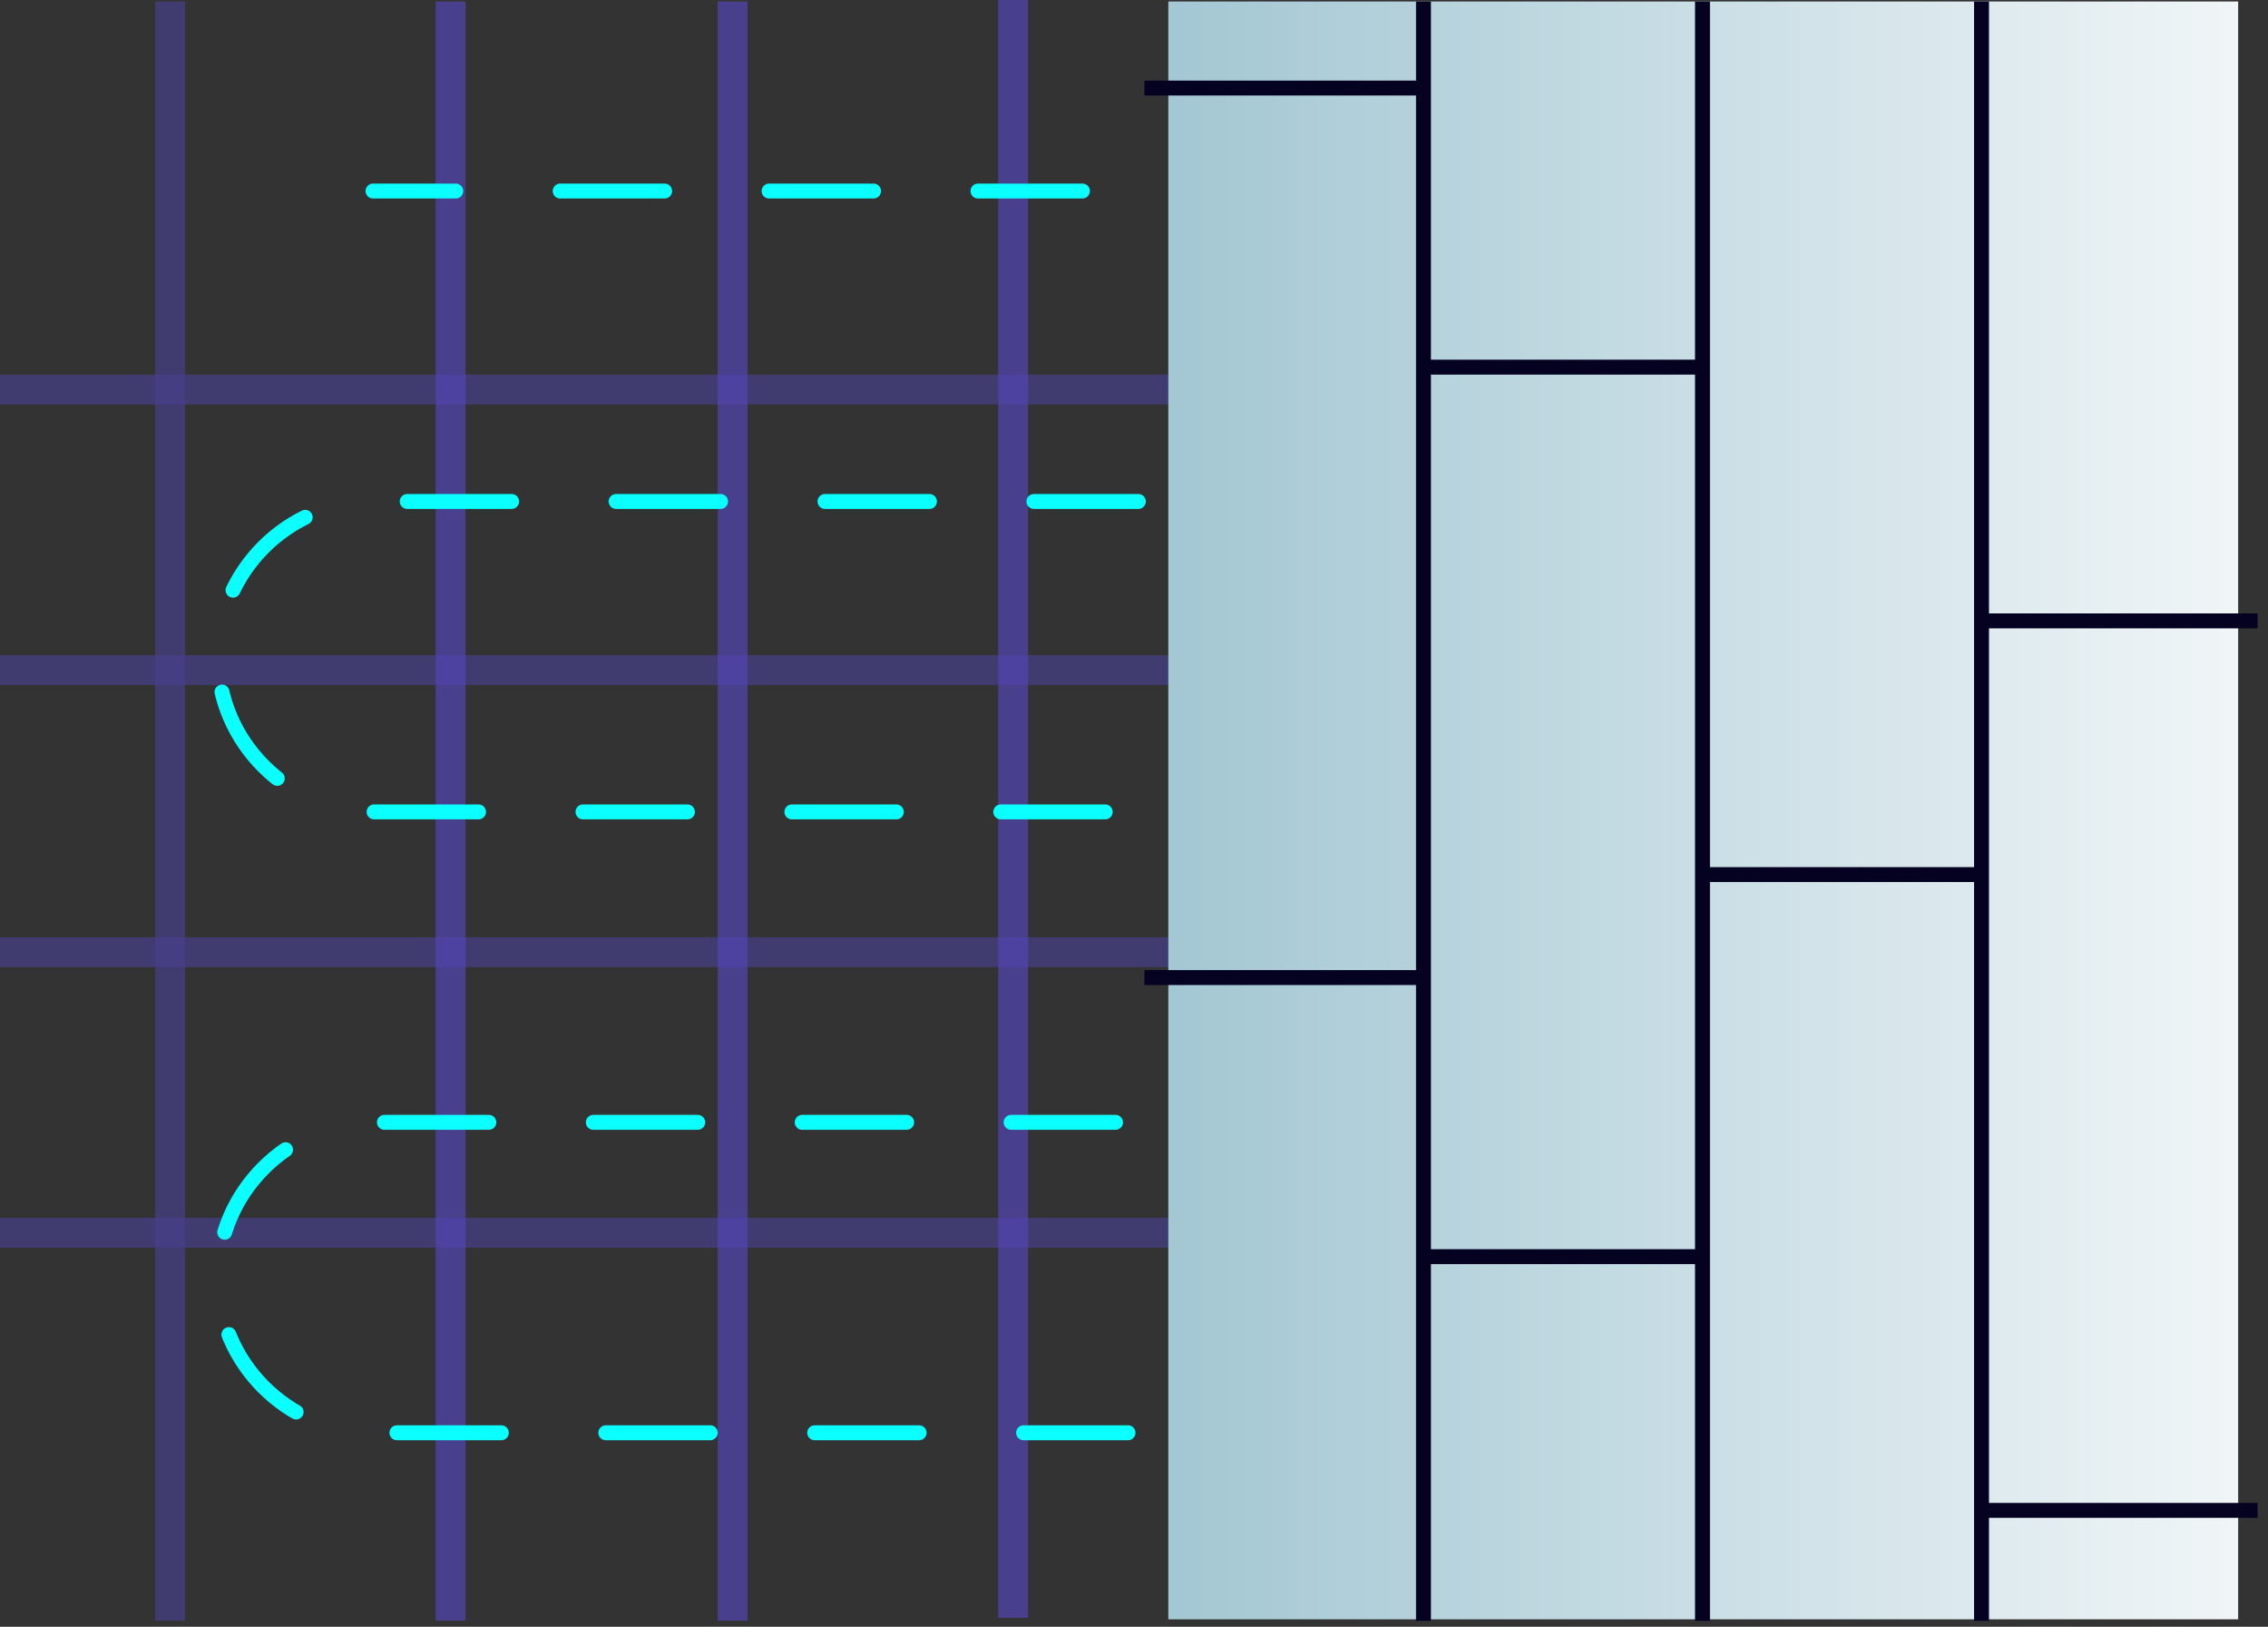 <?xml version="1.0" encoding="UTF-8"?> <svg xmlns="http://www.w3.org/2000/svg" width="152" height="109" viewBox="0 0 152 109" fill="none"><rect x="0" y="0" width="152" height="109" fill="#333333" stroke="none"/> <g clip-path="url(#clip0)"> <g opacity="0.69"> <g opacity="0.69"> <path opacity="0.69" d="M11.4 0.1V108.6" stroke="#5E4DEC" stroke-width="2" stroke-miterlimit="10"></path> <path opacity="0.69" d="M0 26.1H108.4" stroke="#5E4DEC" stroke-width="2" stroke-miterlimit="10"></path> <path opacity="0.69" d="M0 44.9H108.4" stroke="#5E4DEC" stroke-width="2" stroke-miterlimit="10"></path> <path opacity="0.69" d="M0 63.8H108.4" stroke="#5E4DEC" stroke-width="2" stroke-miterlimit="10"></path> <path opacity="0.69" d="M0 82.6H108.4" stroke="#5E4DEC" stroke-width="2" stroke-miterlimit="10"></path> </g> <path opacity="0.69" d="M67.9 0V108.4" stroke="#5E4DEC" stroke-width="2" stroke-miterlimit="10"></path> <path opacity="0.69" d="M49.1 0.1V108.6" stroke="#5E4DEC" stroke-width="2" stroke-miterlimit="10"></path> <path opacity="0.69" d="M30.2 0.1V108.6" stroke="#5E4DEC" stroke-width="2" stroke-miterlimit="10"></path> </g> <path d="M131.6 96H25C19.3 96 14.6 91.3 14.6 85.6C14.6 79.9 19.3 75.2 25 75.2H131.6C137.3 75.2 142 70.5 142 64.8C142 59.1 137.3 54.4 131.6 54.4H25C19.3 54.4 14.6 49.7 14.6 44C14.6 38.3 19.3 33.6 25 33.6H131.6C137.3 33.6 142 28.9 142 23.2C142 17.5 137.3 12.8 131.6 12.8H25" stroke="#0BFFFF" stroke-miterlimit="10" stroke-linecap="round" stroke-linejoin="round" stroke-dasharray="7 7"></path> <path d="M150 0.1H78.3V108.5H150V0.1Z" fill="url(#paint0_linear)"></path> <path d="M95.4 0.1V108.6" stroke="#040121" stroke-miterlimit="10"></path> <path d="M114.1 0.1V108.6" stroke="#040121" stroke-miterlimit="10"></path> <path d="M132.8 0.1V108.6" stroke="#040121" stroke-miterlimit="10"></path> <path d="M95.4 24.6H114.1" stroke="#040121" stroke-miterlimit="10"></path> <path d="M95.4 84.2H114.1" stroke="#040121" stroke-miterlimit="10"></path> <path d="M132.6 41.6H151.3" stroke="#040121" stroke-miterlimit="10"></path> <path d="M132.6 101.2H151.3" stroke="#040121" stroke-miterlimit="10"></path> <path d="M76.7 5.9H95.4" stroke="#040121" stroke-miterlimit="10"></path> <path d="M76.7 65.5H95.4" stroke="#040121" stroke-miterlimit="10"></path> <path d="M114.1 58.6H132.8" stroke="#040121" stroke-miterlimit="10"></path> </g> <defs> <linearGradient id="paint0_linear" x1="78.275" y1="54.368" x2="149.96" y2="54.368" gradientUnits="userSpaceOnUse"> <stop stop-color="#A3C7D3"></stop> <stop offset="1" stop-color="#F0F5F7"></stop> </linearGradient> <clipPath id="clip0"> <rect width="151.3" height="108.6" fill="white"></rect> </clipPath> </defs> </svg> 